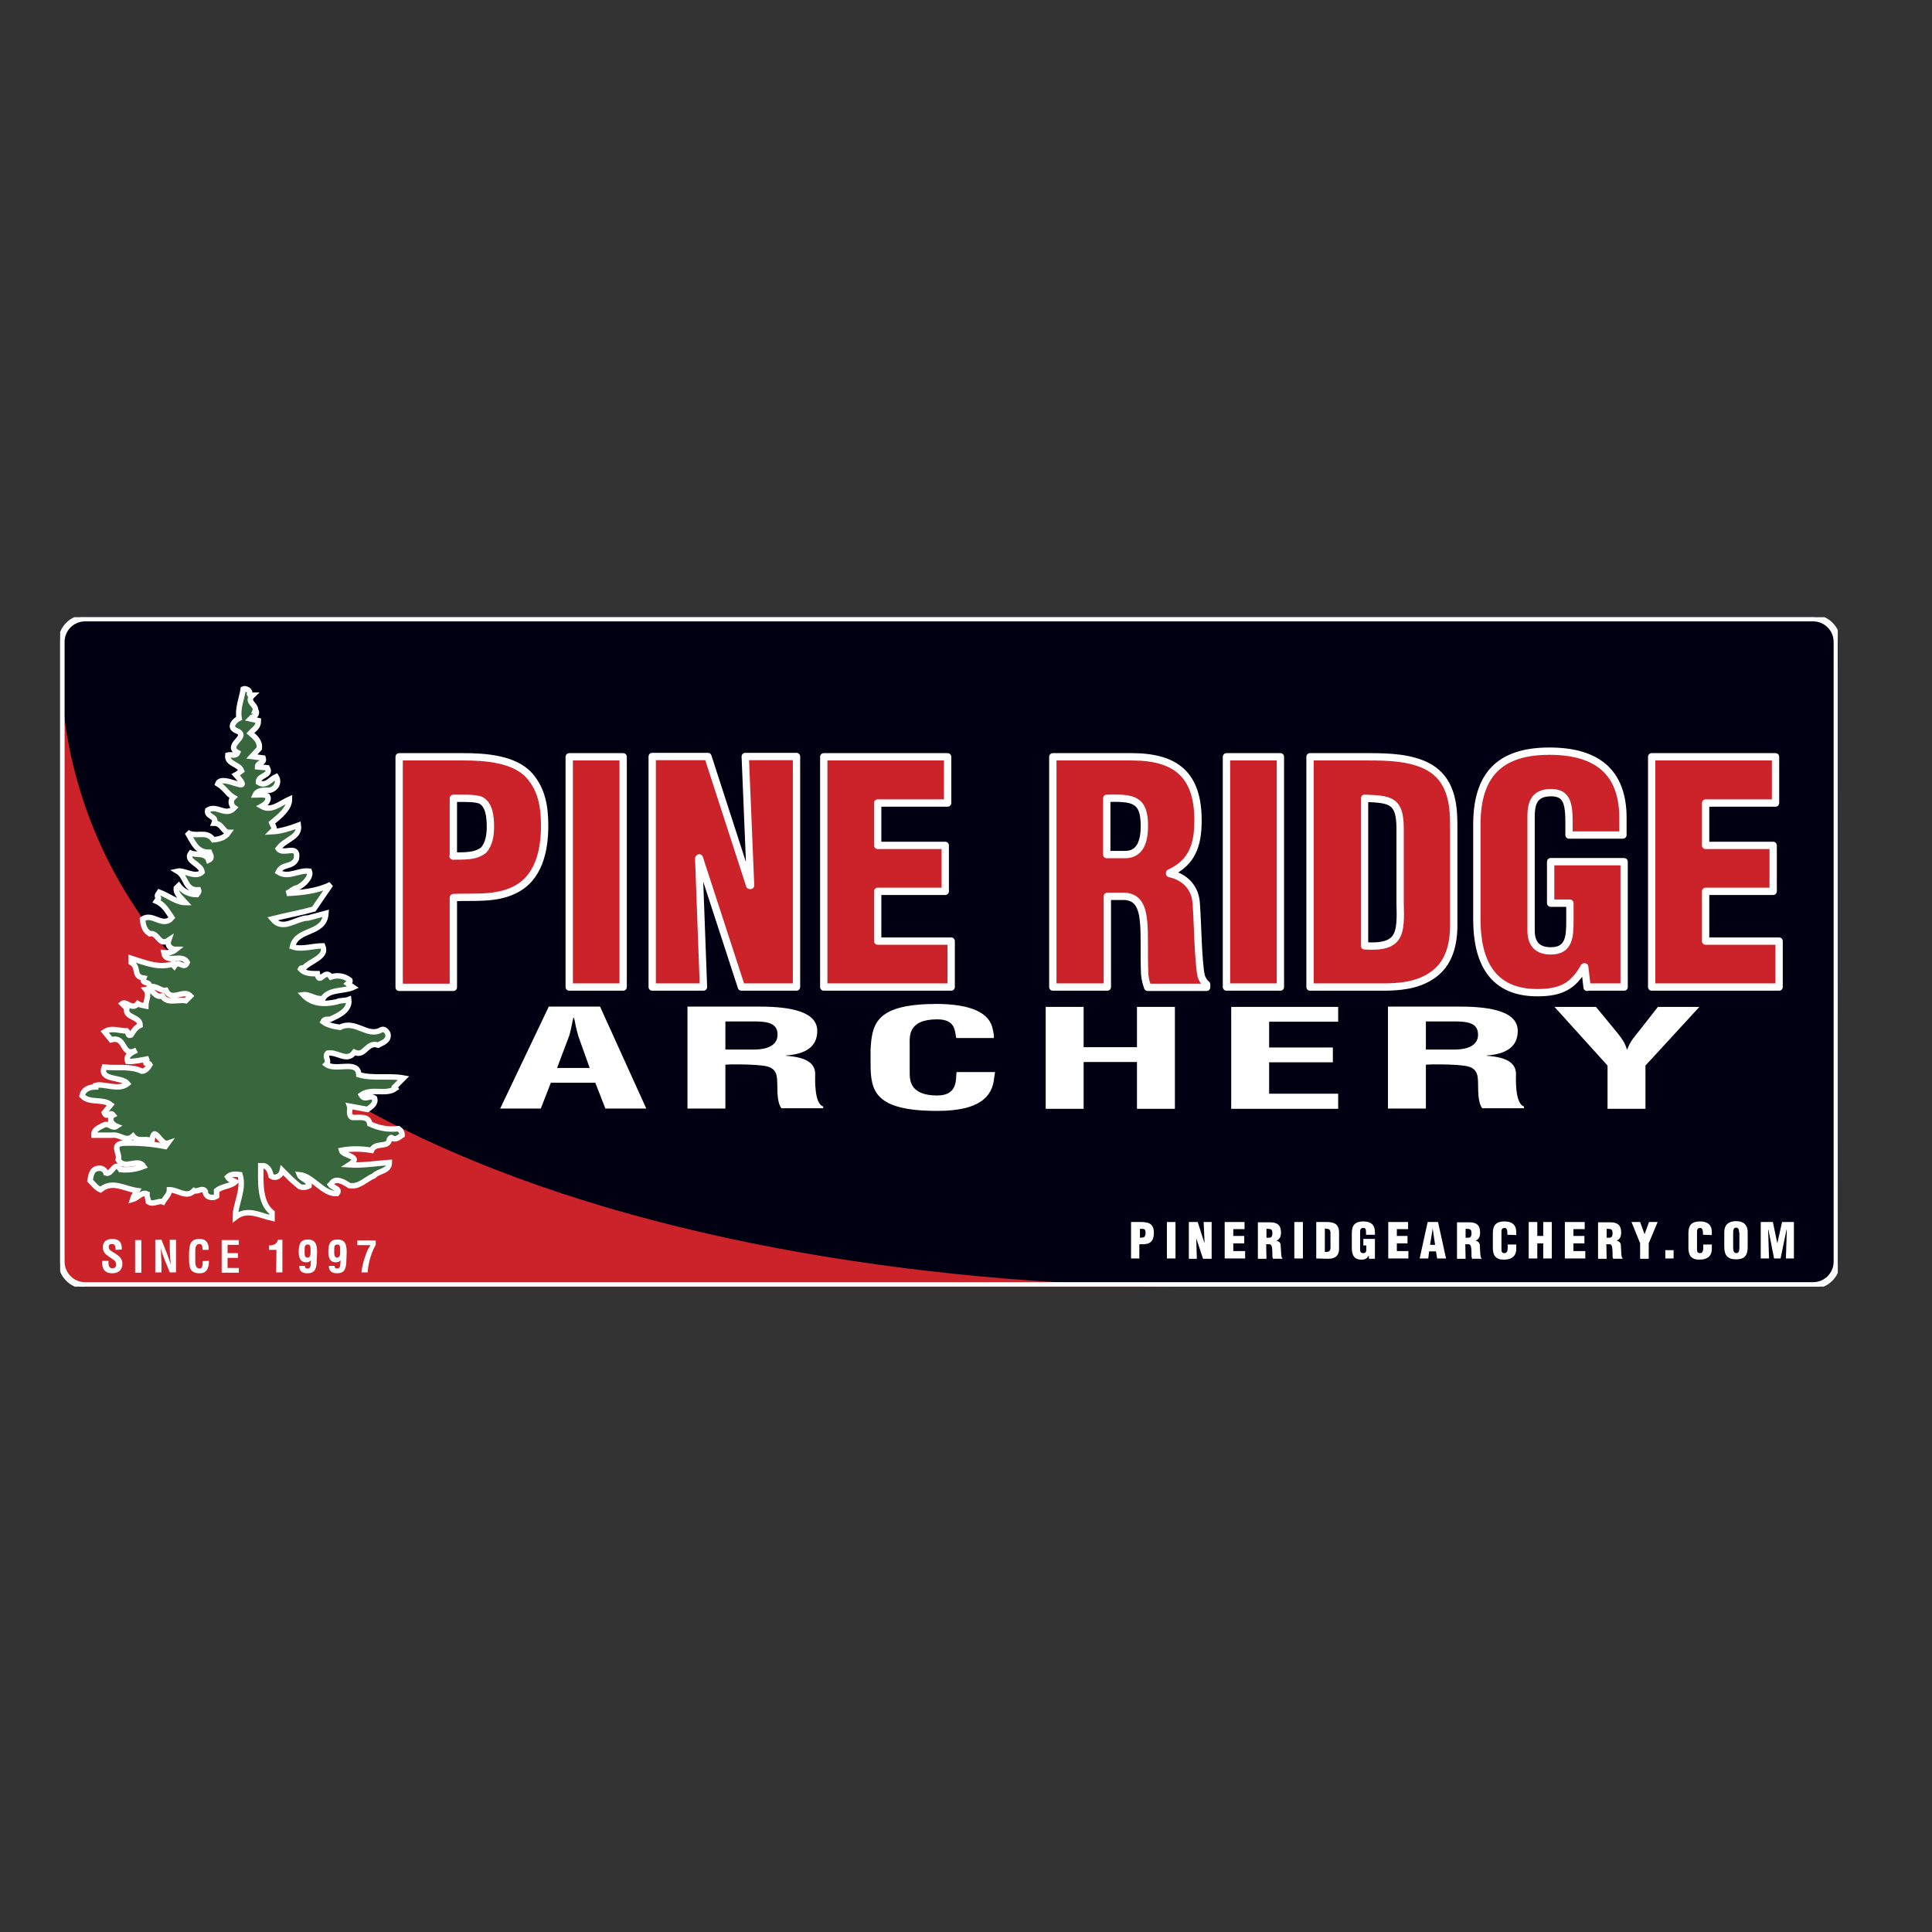 <?xml version="1.0" encoding="utf-8"?>
<!-- Generator: Adobe Illustrator 19.2.1, SVG Export Plug-In . SVG Version: 6.00 Build 0)  -->
<svg version="1.1" id="layer" xmlns="http://www.w3.org/2000/svg" xmlns:xlink="http://www.w3.org/1999/xlink" x="0px" y="0px"
	 viewBox="0 0 652 652" style="enable-background:new 0 0 652 652;" xml:space="preserve">
<rect x="0" y="0" width="652" height="652" fill="#333333" stroke="none"/>
<style type="text/css">
	.st0{fill:#010013;}
	.st1{clip-path:url(#SVGID_2_);fill:none;stroke:#FFFFFF;stroke-width:1.472;}
	.st2{fill:#CC2229;}
	.st3{fill:none;stroke:#FFFFFF;stroke-width:2.472;stroke-linejoin:round;stroke-miterlimit:1;}
	.st4{fill:#FFFFFF;}
	.st5{clip-path:url(#SVGID_4_);fill:#CC2229;}
	.st6{fill:#39673D;}
	.st7{fill:none;stroke:#FFFFFF;stroke-width:1.842;}
	.st8{clip-path:url(#SVGID_6_);fill:#FFFFFF;}
</style>
<path class="st0" d="M620.3,425.8c0,4.6-3.8,8.4-8.4,8.4H28.8c-4.6,0-8.4-3.8-8.4-8.4V216.6c0-4.6,3.8-8.4,8.4-8.4H612
	c4.6,0,8.4,3.8,8.4,8.4"/>
<g>
	<defs>
		<rect id="SVGID_1_" x="20.3" y="208.3" width="599.9" height="225.9"/>
	</defs>
	<clipPath id="SVGID_2_">
		<use xlink:href="#SVGID_1_"  style="overflow:visible;"/>
	</clipPath>
	<path class="st1" d="M620.3,425.8c0,4.6-3.8,8.4-8.4,8.4H28.8c-4.6,0-8.4-3.8-8.4-8.4V216.6c0-4.6,3.8-8.4,8.4-8.4H612
		c4.6,0,8.4,3.8,8.4,8.4V425.8z"/>
</g>
<path class="st2" d="M134.7,333.1v-77.7h21.7c7.1,0,17.2,0.6,22.3,6.4c4.2,4.8,5.1,10.6,5.1,16.9c0,8.4-2,17.8-10.3,21.7
	c-6.3,3.1-13.7,2.2-20.5,2.5v30.3 M152.9,288.9c3.4-0.1,7.4,0.3,10.3-2c1.9-2.1,2.3-5.2,2.3-7.9c0-3-0.3-7.6-3.4-9
	c-1.8-0.6-4.2-0.6-7.1-0.6h-2V288.9z"/>
<path class="st3" d="M152.9,288.9c3.4-0.1,7.4,0.3,10.3-2c1.9-2.1,2.3-5.2,2.3-7.9c0-3-0.3-7.6-3.4-9c-1.8-0.6-4.2-0.6-7.1-0.6h-2
	V288.9z"/>
<path class="st3" d="M134.7,333.1v-77.7h21.7c7.1,0,17.2,0.6,22.3,6.4c4.2,4.8,5.1,10.6,5.1,16.9c0,8.4-2,17.8-10.3,21.7
	c-6.3,3.1-13.7,2.2-20.5,2.5v30.3H134.7z"/>
<rect x="192.1" y="255.4" class="st2" width="18.2" height="77.7"/>
<rect x="192.1" y="255.4" class="st3" width="18.2" height="77.7"/>
<polyline class="st2" points="236,289.5 235.8,289.7 237.4,333.1 220.1,333.1 220.1,255.3 238.9,255.3 253,298.8 253.3,298.8 
	251.5,255.3 268.8,255.3 268.8,333.1 250.2,333.1 "/>
<polygon class="st3" points="236,289.5 235.8,289.7 237.4,333.1 220.1,333.1 220.1,255.3 238.9,255.3 253,298.8 253.3,298.8 
	251.5,255.3 268.8,255.3 268.8,333.1 250.2,333.1 "/>
<polyline class="st2" points="278,333.1 278,255.4 319.8,255.4 319.8,271 296.2,271 296.2,285.3 319,285.3 319,300.8 296.2,300.8 
	296.2,317.6 321,317.6 321,333.1 "/>
<polygon class="st3" points="278,333.1 278,255.4 319.8,255.4 319.8,271 296.2,271 296.2,285.3 319,285.3 319,300.8 296.2,300.8 
	296.2,317.6 321,317.6 321,333.1 "/>
<path class="st2" d="M373.5,333.1h-18.2v-77.7h26.6c14.9,0,22.4,6,22.4,21.5c0,8.3-2,14.2-9.6,17.7v0.2c5.1,1.1,8.7,4.7,9,10.1
	c0.5,6.2,0.6,19.6,1.7,24.6c0.4,1,0.9,2,1.8,2.7v1h-19.9c-0.5-1.5-0.9-2.9-1-4.5c-0.3-6.8,0.1-13.3-0.4-18c-0.5-4.8-2-7.9-6.2-8.2
	h-6 M373.5,288.4h6.2c5.3,0,6.5-4.9,6.5-9.6c0-9.2-3.8-9.6-12.7-9.4V288.4z"/>
<path class="st3" d="M373.5,288.4h6.2c5.3,0,6.5-4.9,6.5-9.6c0-9.2-3.8-9.6-12.7-9.4V288.4z"/>
<path class="st3" d="M373.5,333.1h-18.2v-77.7h26.6c14.9,0,22.4,6,22.4,21.5c0,8.3-2,14.2-9.6,17.7v0.2c5.1,1.1,8.7,4.7,9,10.1
	c0.5,6.2,0.6,19.6,1.7,24.6c0.4,1,0.9,2,1.8,2.7v1h-19.9c-0.5-1.5-0.9-2.9-1-4.5c-0.3-6.8,0.1-13.3-0.4-18c-0.5-4.8-2-7.9-6.2-8.2
	h-6V333.1z"/>
<rect x="413.9" y="255.4" class="st2" width="18.2" height="77.7"/>
<rect x="413.9" y="255.4" class="st3" width="18.2" height="77.7"/>
<path class="st2" d="M442.2,333.2v-77.7H462c6.6,0,14.6,0.2,20.5,3.6c7,4.1,8.2,11.7,8.2,19.2v34.5c-0.1,7.8-2.5,13.5-7.8,16.8
	c-4.8,3.1-10.6,3.6-16.2,3.6 M460.5,319.2c12.2,0.8,12.3-4.1,12-14.5v-25.4c-0.1-9.1-3.1-9.6-12-9.9V319.2z"/>
<path class="st3" d="M460.5,319.2c12.2,0.8,12.3-4.1,12-14.5v-25.4c-0.1-9.1-3.1-9.6-12-9.9V319.2z"/>
<path class="st3" d="M442.1,333.1v-77.7h19.8c6.6,0,14.6,0.2,20.5,3.6c7,4.1,8.2,11.7,8.2,19.2v34.5c-0.1,7.8-2.5,13.5-7.8,16.8
	c-4.8,3.1-10.6,3.6-16.2,3.6H442.1z"/>
<path class="st2" d="M535.6,333.2l-0.8-6.9h-0.2c-3.7,6.6-7.9,8.7-15.8,8.7c-15.4,0-20.4-10.7-20.4-24.8v-31.9
	c0-16.9,7.8-24.8,24.5-24.8c15.5,0,24.8,6.6,24.8,22.5v5.8h-18.2v-4.2c0-6.6-0.8-9.9-5.7-10.1c-5.7-0.1-7.1,3-7.1,8.1v38.4
	c0,4.4,2,6.9,6.7,6.9c6.2,0,6.4-5,6.4-10v-6.1h-6.5v-14h24.8v42.3"/>
<path class="st3" d="M535.6,333.2l-0.8-6.9h-0.2c-3.7,6.6-7.9,8.7-15.8,8.7c-15.4,0-20.4-10.7-20.4-24.8v-31.9
	c0-16.9,7.8-24.8,24.5-24.8c15.5,0,24.8,6.6,24.8,22.5v5.8h-18.2v-4.2c0-6.6-0.8-9.9-5.7-10.1c-5.7-0.1-7.1,3-7.1,8.1v38.4
	c0,4.4,2,6.9,6.7,6.9c6.2,0,6.4-5,6.4-10v-6.1h-6.5v-14h24.8v42.3H535.6z"/>
<polyline class="st2" points="557.4,333.1 557.4,255.4 599.2,255.4 599.2,271 575.6,271 575.6,285.3 598.4,285.3 598.4,300.8 
	575.6,300.8 575.6,317.6 600.4,317.6 600.4,333.1 "/>
<polygon class="st3" points="557.4,333.1 557.4,255.4 599.2,255.4 599.2,271 575.6,271 575.6,285.3 598.4,285.3 598.4,300.8 
	575.6,300.8 575.6,317.6 600.4,317.6 600.4,333.1 "/>
<path class="st4" d="M168.8,374.1l16.4-34.4h17.3l15.6,34.4h-13.8l-3.4-8.7h-15l-3.4,8.7 M188,360.4h11l-3.5-9.8
	c-0.6-1.6-0.9-3.2-1.3-4.8c-0.1-0.8-0.3-1.6-0.5-2.3h-0.2c-0.2,0.7-0.4,1.5-0.5,2.3c-0.4,1.6-0.6,3.2-1.3,4.8L188,360.4z"/>
<path class="st4" d="M244.8,359.3v14.8h-12.8v-34.4h24.3c11.1,0,19.5,1.9,19.5,8.2c0,3.8-1.9,7.7-10.6,8.3v0.1
	c7.6,0.5,9.9,2.9,9.9,6.2c0,1.4-0.4,9.9,2.7,10.9v0.6h-14.1c-1.6-2.2-1.3-6.4-1.4-8.7c-0.1-2.1,0-5-4.4-5.6
	c-3.5-0.5-7.2-0.5-10.9-0.5 M244.8,354.2h10.1c4.2-0.1,7.5-1.5,7.5-5c0-3.9-3.2-4.5-8.1-4.5h-9.5V354.2z"/>
<path class="st4" d="M335.8,361.8c-0.1,0.6-0.2,1.3-0.3,2c-0.6,6.3-4.9,11.1-19.2,11.1c-21.1,0-22.5-6.7-22.5-15.9v-4.9
	c0.5-8.8,1.9-15.3,22.5-15.3c11.5,0.1,17.9,3,18.8,8.9c0.2,0.9,0.4,1.7,0.3,2.6h-12.7c-0.5-2.2-0.1-6.3-6.4-6.3
	c-10.1,0-9.3,6-9.3,8.7v9.5c0,2.8,0.5,7.5,9.3,7.5c7.1,0,6.2-5.7,6.5-7.9"/>
<polyline class="st4" points="352.9,374.2 352.9,339.8 365.7,339.8 365.7,353.4 383.7,353.4 383.7,339.8 396.5,339.8 396.5,374.2 
	383.7,374.2 383.7,358.4 365.7,358.4 365.7,374.2 "/>
<polyline class="st4" points="415.5,374.2 415.5,339.8 451.6,339.8 451.6,344.8 428.3,344.8 428.3,353.5 449.8,353.5 449.8,358.5 
	428.3,358.5 428.3,369.1 451.6,369.1 451.6,374.2 "/>
<path class="st4" d="M481.2,359.3v14.8h-12.8v-34.4h24.3c11.1,0,19.5,1.9,19.5,8.2c0,3.8-1.9,7.7-10.5,8.3v0.1
	c7.6,0.5,9.9,2.9,9.9,6.2c0,1.4-0.4,9.9,2.7,10.9v0.6h-14.1c-1.6-2.2-1.3-6.4-1.4-8.7c-0.1-2.1,0-5-4.4-5.6
	c-3.5-0.5-7.2-0.5-10.9-0.5 M481.2,354.2h10.1c4.2-0.1,7.5-1.5,7.5-5c0-3.9-3.2-4.5-8.1-4.5h-9.5V354.2z"/>
<path class="st4" d="M546,348.8c1.4,1.7,2.5,3.4,3,5.3h0.2c0.9-2.7,2.7-4.6,4.2-6.5l6.1-7.8h14l-18.2,19.8v14.6h-12.8v-14.6
	l-17.9-19.8h14"/>
<g>
	<defs>
		<rect id="SVGID_3_" x="20.3" y="208.3" width="599.9" height="225.9"/>
	</defs>
	<clipPath id="SVGID_4_">
		<use xlink:href="#SVGID_3_"  style="overflow:visible;"/>
	</clipPath>
	<path class="st5" d="M20.3,425.4V220.2c0,155.6,204.8,214.1,388.3,214.1H29l-5.9-2.7"/>
</g>
<path class="st6" d="M84.2,234.3c0.2,0.5,0.8,0.3,1.1,0.3c-2.5,2.4,1.6,3.3,0.8,5.3h0.3c0.6,1.2-0.9,2.2-1.4,2.2l-0.5,0.5l2.7,0.6
	c0,2.2-1.3,2.7-2.7,4.2c1.6,1.4,3.3,2.7,3,5.2l-2.5,2.7l3.8,0.5c0.6,1.9-1.9,1.4-1.9,3l3.3,0.3c1.6,2.8-3.1,2.4-3,4.9
	c2.5,1.7,4.1-1.1,6-1.9c1.2,1.9,0,4.1-2.2,4.6c-1.9,0-4.1-0.2-4.9,1.6c0.9,0,3-0.3,4.1,0.3c0.9,1.4-0.6,2.8-1.9,3.5
	c3.3,1.9,6.4-1.1,9.4-2.4c0,3.1-3.1,5.6-6,8c0.3,0.8,0.9,1.3,0.8,2.2l-0.8,0.8c2.8-0.1,6.1-1.1,9-2.2c0.6,4.2-4.4,4.6-6.8,7.9
	c1.6,2.4,7.1-1.9,6.1,3.5c-1.4,3-4.7,1.4-6.1,4.4c3.5,2.2,6.8-0.8,10.5-0.3c0.8,2-2,4.7-4.1,5.6c-1.3,0.2-2.2,1.3-3.5,1.9
	c4.9-0.2,10.4-0.8,14.8-3l-5.7,8.3c-4.7,1.3-8.8,2-14,3.3c3.6,4.4,8-0.3,12.1-0.3l6-1.6c-0.5,7.4-9.9,4.9-11.3,11.3
	c3,1.1,6.9-0.3,10.2-0.3c1.7,3.8-4.2,5-6.4,7.5c-0.3,0-0.9-0.2-1.1,0.3c1.4,1.6,3.6,1.6,5.7,1.6c0.6,4.2,2.5-2,4.6,1.1
	c2.2-0.8,4.7-0.3,6.4,1.1c0.2,0.6-0.5,0.8-0.8,1.1l1.9,1.3c-3,1.4-8.3,0.5-10.2,3.8c-2.7,0.3-4.7-1.6-6.7-1.3
	c3,3.3,7.4,3.3,11.3,2.4c1.3-0.6,2.8-0.3,4.1-0.8c0.5,3.8-3.8,5.5-6.3,6.7c-0.9,0-1.9-0.2-2.4,0.8c1.4,1.1,3.6,1.6,5.7,1.9
	c5.3-2.7,9.4,3.6,14,0.8c1.1-0.5,2,0.8,2.2,1.4c0.5,2.4-1.9,3-3.3,3.8c-3.9-1.3-4.4,4.1-8,2.4c-2.5,3.5-5.8-0.3-9,0.3
	c-1.3,1.3,0.8,2.5-0.5,3.8c3.3,2.4,10.7-1.7,11,3.5c5,1.4,10.2,0.2,15.1,1.1l-3,3l0.3,0.5c-3.3,2.4-8-0.3-11.6,2.2
	c1.2,2.2,2.8-0.2,4.5,1.1c0.6,1.9-1.3,3-2.4,3.8l-6-1.1c0.3,0.8-0.6,3,0.8,3.8c2.2,0.2,5.6-0.8,6,2.2c3.1,1.4,6,2,9.7,1.6
	c0.8,0.6,1.2,1.2,1.2,2.2c-0.9,0.6-2.4,1.9-3.5,0.8c-0.3-0.2-0.9,0.5-0.8,0.8c-0.6,2.8-4.7,0.6-6,3.5c-3.6-0.6-7.1-0.6-10.2,0
	c0.5,2,7.4,1.9,2.7,4.9c4.2,0.3,9-0.5,13.5-0.8c0,3.1-3.6,2.7-5.2,4.5c-2.8,1.1-4.9,3.9-8.3,3.3c-1.7-1.1-4.7-3-6.1-0.6l-0.3,0.3
	c0.8,1.1,3.6,1.3,2.2,3c-4.7,0.3-8.2-6-12.7-6.4c0.6,1.6,3.6,1.9,3.3,3.8c-0.9,0.5-2.8,0.9-3.8-0.3c-2-1.6-3-2.7-5.2-4.9
	c-0.3,1.6-2.2,3-3.8,1.9c-0.3-1.4-0.8-3-2.4-3.5h-1.1c0,5.3-0.5,12.4,3.8,15.8v1.9c-4.2-0.9-8.3-3.5-12.4-0.3
	c0-4.5,3.1-9.3,1.6-14.4c-1.3-0.2-3.1-0.3-4.2,0.8c0.6,1.1,1.9,1.1,2.7,1.6c-1.6,1.6-4.5,1.4-6.4,3v1.9c-1.2,0.8-3.8,0.5-3.8-1.6
	c-0.9-1.6-2.7,0.3-3.8-0.3c-2.5,2.7-5.5-0.3-8.3-0.3c0,1.6-1.4,2.7-2.2,4.1c-1.4-0.6-3.3,1.1-4.9,0c0-0.9-0.6-1.6-0.5-2.7
	c-1.7-0.8-3.1,1.4-4.9,1.9c0.3-1.1,1-2,1.6-3c-4.4-0.6-8.3-3.6-12.4-0.3c-1.4-0.6-2.4-2-3.5-3.1c0.3-1.6,0.5-3.9,2.7-4.1
	c1.2-0.3,2.4,0.5,2.7,1.6c2,0.6,3-4.5,4.9-1.2c2.8,0.3,5.5-0.2,7.8-1.1c-1.9-3-6.4,1.4-8.6-2.2c0.8-2-2.5-5.2,1.6-5.6
	c4.9-0.2,9.7,0.2,14.3,1.1l0.8-1.1c-2.4,0.8-4.7-6.8-5.3-0.8c-2.4-1.1-4.6,0.6-6.4-1.6c-2.4,2.2-4.5-0.8-7.1-0.3h-6.1
	c-0.2-2,2-2.7,3.5-3.5c1.7-0.6,2.7,1.4,4.1,0.5c-0.8-0.3-1.2-0.9-1.9-1.6c0-0.8-0.2-1.7,0.8-2.2c-1.1-1.4-2.2,1.3-3-0.8l2.2-2.7
	c-2.8-2.2-7.2-0.3-9.7-3c0.5-2.4,2.8-3,4.6-3v-0.5c2.8-0.8,7.7,1.9,10.8-0.6c-2-2.5-9.7-0.9-7.9-5.6c4.2,0.5,8.6-0.5,12.7,1.4
	c1.2,0,2.2-1.3,2.7-2.2c-0.3-0.6-0.9-0.3-1.4-0.5c-0.2-0.5,0.6-0.8,0.3-1.4c-1.7,0.3-4.1,0.9-6.4,0.8c-0.9-2,1.6-3.1,3-3.8
	c-5.3,2.7-3.3-5-8.6-3.5l-2.2-2.7c2.4-1.6,5.3-0.2,7.5-0.3c0.6,0.5,0.2,1.9,1.4,1.4c0.8-1.3,1.7-2.7,3.1-3.3c0-3.1-5.3-2.4-4.5-5.7
	l-1.6-1.6c1.4-1.1,3.4,2.4,5.3,0c0.8,0.5,1.7,0.6,2.7,0.8c0-1.9,1.4-3.9,0-5.6c2.7-0.5,2.8,3,5.6,2.2c1.4,2.8,5.2,1.1,7.9,1.6
	l1.6-1.6c-2.4-2.5-6.4,2.2-8.3-1.9c-2,0.3-3.3-1.9-5.6-1.1c0.5-2.2-2.8-0.8-1.9-3c-3.8-0.6-1.3-3.6-4.2-5.3v-1.4
	c4.5,1.4,9.3,3.5,14,1.9c0,0.3,0.2,0.5,0.5,0.8c1.6-2.4,3.3,1.4,4.4-1.3c-1.7-3.3-7.2,0.8-7.9-3.3c1.6,0.2,3-0.2,4.1-1.1
	c-1.9,0-3.1-1.4-2.5-3.1c-3.3,2.2-3.5-2.8-6.4-2.2c-2-1.3-2.2-3.3-2.4-4.9c3.3-2.4,6.9,3.1,9.9-0.5c-1.4-2-2.5-4.4-5.3-5.6
	c0.1-0.2,1.4-0.9,0.5-1.4c-0.3-0.6,0.3-1.1,0.6-1.6c3,1.1,5.8,3.5,8.8,3.5c-1.4-1.6-3.3-2.8-3.1-4.9l0.8-0.8c1.4,1.9,3.6,3,6.1,3
	c0.3-0.5,0.9-0.8,0.6-1.6c-4.7,0.3-3.9-4.4-7.1-6.3c2.2-0.5,6,2.5,8.3,0.3c-0.3-2.8-5.8-3.6-3.8-6.4c1.9,0.8,5-0.3,6,2.4
	c1.3-0.6,0.8-1.6,0.3-2.7c-4.4,0.2-5.6-3.6-7.5-6.7c3,1.9,6.4-0.9,8.8,2.5c1.9-0.2,3.9-0.6,5.2-2.5c-1.9,0-2.2-3.1-4.9-3.1
	c1.1-2.5-2.8-2-2.2-4.4c3.1-2,6.1,2.4,9-0.8c-0.9-0.6-1.4-1.9-0.8-3l0.5-0.5c-2.2-1.3-2.8-3.1-5.3-4.6c1.4-3.8,12.9,4.6,6.1-3
	c0.6-0.3,1.2-0.9,1.9-1.4c-0.9-2.4-5-2.2-4.6-5.3c1.1-0.3,2.7,0.6,3.3-0.8c-4.7-2.7,4.7-5.5-0.6-7.5c-2.7-1.3,0-3.6,1.1-4.1
	c-0.6-3.3,0.9-6.6,1.4-9.9C82.8,232.2,84.7,232.9,84.2,234.3"/>
<path class="st7" d="M84.2,234.3c0.2,0.5,0.8,0.3,1.1,0.3c-2.5,2.4,1.6,3.3,0.8,5.3h0.3c0.6,1.2-0.9,2.2-1.4,2.2l-0.5,0.5l2.7,0.6
	c0,2.2-1.3,2.7-2.7,4.2c1.6,1.4,3.3,2.7,3,5.2l-2.5,2.7l3.8,0.5c0.6,1.9-1.9,1.4-1.9,3l3.3,0.3c1.6,2.8-3.1,2.4-3,4.9
	c2.5,1.7,4.1-1.1,6-1.9c1.2,1.9,0,4.1-2.2,4.6c-1.9,0-4.1-0.2-4.9,1.6c0.9,0,3-0.3,4.1,0.3c0.9,1.4-0.6,2.8-1.9,3.5
	c3.3,1.9,6.4-1.1,9.4-2.4c0,3.1-3.1,5.6-6,8c0.3,0.8,0.9,1.3,0.8,2.2l-0.8,0.8c2.8-0.1,6.1-1.1,9-2.2c0.6,4.2-4.4,4.6-6.8,7.9
	c1.6,2.4,7.1-1.9,6.1,3.5c-1.4,3-4.7,1.4-6.1,4.4c3.5,2.2,6.8-0.8,10.5-0.3c0.8,2-2,4.7-4.1,5.6c-1.3,0.2-2.2,1.3-3.5,1.9
	c4.9-0.2,10.4-0.8,14.8-3l-5.7,8.3c-4.7,1.3-8.8,2-14,3.3c3.6,4.4,8-0.3,12.1-0.3l6-1.6c-0.5,7.4-9.9,4.9-11.3,11.3
	c3,1.1,6.9-0.3,10.2-0.3c1.7,3.8-4.2,5-6.4,7.5c-0.3,0-0.9-0.2-1.1,0.3c1.4,1.6,3.6,1.6,5.7,1.6c0.6,4.2,2.5-2,4.6,1.1
	c2.2-0.8,4.7-0.3,6.4,1.1c0.2,0.6-0.5,0.8-0.8,1.1l1.9,1.3c-3,1.4-8.3,0.5-10.2,3.8c-2.7,0.3-4.7-1.6-6.7-1.3
	c3,3.3,7.4,3.3,11.3,2.4c1.3-0.6,2.8-0.3,4.1-0.8c0.5,3.8-3.8,5.5-6.3,6.7c-0.9,0-1.9-0.2-2.4,0.8c1.4,1.1,3.6,1.6,5.7,1.9
	c5.3-2.7,9.4,3.6,14,0.8c1.1-0.5,2,0.8,2.2,1.4c0.5,2.4-1.9,3-3.3,3.8c-3.9-1.3-4.4,4.1-8,2.4c-2.5,3.5-5.8-0.3-9,0.3
	c-1.3,1.3,0.8,2.5-0.5,3.8c3.3,2.4,10.7-1.7,11,3.5c5,1.4,10.2,0.2,15.1,1.1l-3,3l0.3,0.5c-3.3,2.4-8-0.3-11.6,2.2
	c1.2,2.2,2.8-0.2,4.5,1.1c0.6,1.9-1.3,3-2.4,3.8l-6-1.1c0.3,0.8-0.6,3,0.8,3.8c2.2,0.2,5.6-0.8,6,2.2c3.1,1.4,6,2,9.7,1.6
	c0.8,0.6,1.2,1.2,1.2,2.2c-0.9,0.6-2.4,1.9-3.5,0.8c-0.3-0.2-0.9,0.5-0.8,0.8c-0.6,2.8-4.7,0.6-6,3.5c-3.6-0.6-7.1-0.6-10.2,0
	c0.5,2,7.4,1.9,2.7,4.9c4.2,0.3,9-0.5,13.5-0.8c0,3.1-3.6,2.7-5.2,4.5c-2.8,1.1-4.9,3.9-8.3,3.3c-1.7-1.1-4.7-3-6.1-0.6l-0.3,0.3
	c0.8,1.1,3.6,1.3,2.2,3c-4.7,0.3-8.2-6-12.7-6.4c0.6,1.6,3.6,1.9,3.3,3.8c-0.9,0.5-2.8,0.9-3.8-0.3c-2-1.6-3-2.7-5.2-4.9
	c-0.3,1.6-2.2,3-3.8,1.9c-0.3-1.4-0.8-3-2.4-3.5h-1.1c0,5.3-0.5,12.4,3.8,15.8v1.9c-4.2-0.9-8.3-3.5-12.4-0.3
	c0-4.5,3.1-9.3,1.6-14.4c-1.3-0.2-3.1-0.3-4.2,0.8c0.6,1.1,1.9,1.1,2.7,1.6c-1.6,1.6-4.5,1.4-6.4,3v1.9c-1.2,0.8-3.8,0.5-3.8-1.6
	c-0.9-1.6-2.7,0.3-3.8-0.3c-2.5,2.7-5.5-0.3-8.3-0.3c0,1.6-1.4,2.7-2.2,4.1c-1.4-0.6-3.3,1.1-4.9,0c0-0.9-0.6-1.6-0.5-2.7
	c-1.7-0.8-3.1,1.4-4.9,1.9c0.3-1.1,1-2,1.6-3c-4.4-0.6-8.3-3.6-12.4-0.3c-1.4-0.6-2.4-2-3.5-3.1c0.3-1.6,0.5-3.9,2.7-4.1
	c1.2-0.3,2.4,0.5,2.7,1.6c2,0.6,3-4.5,4.9-1.2c2.8,0.3,5.5-0.2,7.8-1.1c-1.9-3-6.4,1.4-8.6-2.2c0.8-2-2.5-5.2,1.6-5.6
	c4.9-0.2,9.7,0.2,14.3,1.1l0.8-1.1c-2.4,0.8-4.7-6.8-5.3-0.8c-2.4-1.1-4.6,0.6-6.4-1.6c-2.4,2.2-4.5-0.8-7.1-0.3h-6.1
	c-0.2-2,2-2.7,3.5-3.5c1.7-0.6,2.7,1.4,4.1,0.5c-0.8-0.3-1.2-0.9-1.9-1.6c0-0.8-0.2-1.7,0.8-2.2c-1.1-1.4-2.2,1.3-3-0.8l2.2-2.7
	c-2.8-2.2-7.2-0.3-9.7-3c0.5-2.4,2.8-3,4.6-3v-0.5c2.8-0.8,7.7,1.9,10.8-0.6c-2-2.5-9.7-0.9-7.9-5.6c4.2,0.5,8.6-0.5,12.7,1.4
	c1.2,0,2.2-1.3,2.7-2.2c-0.3-0.6-0.9-0.3-1.4-0.5c-0.2-0.5,0.6-0.8,0.3-1.4c-1.7,0.3-4.1,0.9-6.4,0.8c-0.9-2,1.6-3.1,3-3.8
	c-5.3,2.7-3.3-5-8.6-3.5l-2.2-2.7c2.4-1.6,5.3-0.2,7.5-0.3c0.6,0.5,0.2,1.9,1.4,1.4c0.8-1.3,1.7-2.7,3.1-3.3c0-3.1-5.3-2.4-4.5-5.7
	l-1.6-1.6c1.4-1.1,3.4,2.4,5.3,0c0.8,0.5,1.7,0.6,2.7,0.8c0-1.9,1.4-3.9,0-5.6c2.7-0.5,2.8,3,5.6,2.2c1.4,2.8,5.2,1.1,7.9,1.6
	l1.6-1.6c-2.4-2.5-6.4,2.2-8.3-1.9c-2,0.3-3.3-1.9-5.6-1.1c0.5-2.2-2.8-0.8-1.9-3c-3.8-0.6-1.3-3.6-4.2-5.3v-1.4
	c4.5,1.4,9.3,3.5,14,1.9c0,0.3,0.2,0.5,0.5,0.8c1.6-2.4,3.3,1.4,4.4-1.3c-1.7-3.3-7.2,0.8-7.9-3.3c1.6,0.2,3-0.2,4.1-1.1
	c-1.9,0-3.1-1.4-2.5-3.1c-3.3,2.2-3.5-2.8-6.4-2.2c-2-1.3-2.2-3.3-2.4-4.9c3.3-2.4,6.9,3.1,9.9-0.5c-1.4-2-2.5-4.4-5.3-5.6
	c0.1-0.2,1.4-0.9,0.5-1.4c-0.3-0.6,0.3-1.1,0.6-1.6c3,1.1,5.8,3.5,8.8,3.5c-1.4-1.6-3.3-2.8-3.1-4.9l0.8-0.8c1.4,1.9,3.6,3,6.1,3
	c0.3-0.5,0.9-0.8,0.6-1.6c-4.7,0.3-3.9-4.4-7.1-6.3c2.2-0.5,6,2.5,8.3,0.3c-0.3-2.8-5.8-3.6-3.8-6.4c1.9,0.8,5-0.3,6,2.4
	c1.3-0.6,0.8-1.6,0.3-2.7c-4.4,0.2-5.6-3.6-7.5-6.7c3,1.9,6.4-0.9,8.8,2.5c1.9-0.2,3.9-0.6,5.2-2.5c-1.9,0-2.2-3.1-4.9-3.1
	c1.1-2.5-2.8-2-2.2-4.4c3.1-2,6.1,2.4,9-0.8c-0.9-0.6-1.4-1.9-0.8-3l0.5-0.5c-2.2-1.3-2.8-3.1-5.3-4.6c1.4-3.8,12.9,4.6,6.1-3
	c0.6-0.3,1.2-0.9,1.9-1.4c-0.9-2.4-5-2.2-4.6-5.3c1.1-0.3,2.7,0.6,3.3-0.8c-4.7-2.7,4.7-5.5-0.6-7.5c-2.7-1.3,0-3.6,1.1-4.1
	c-0.6-3.3,0.9-6.6,1.4-9.9C82.8,232.2,84.7,232.9,84.2,234.3z"/>
<g>
	<defs>
		<rect id="SVGID_5_" x="20.3" y="208.3" width="599.9" height="225.9"/>
	</defs>
	<clipPath id="SVGID_6_">
		<use xlink:href="#SVGID_5_"  style="overflow:visible;"/>
	</clipPath>
	<path class="st8" d="M611.9,208.3c4.6,0,8.4,3.8,8.4,8.4v209.2c0,4.6-3.8,8.4-8.4,8.4H28.7c-4.6,0-8.4-3.8-8.4-8.4V216.6
		c0-4.6,3.8-8.4,8.4-8.4H611.9 M611.9,209.7H28.7c-3.8,0-6.9,3.1-6.9,6.9v209.2c0,3.8,3.1,6.9,6.9,6.9h583.2c3.8,0,6.9-3.1,6.9-6.9
		V216.6C618.8,212.8,615.7,209.7,611.9,209.7"/>
</g>
<path class="st4" d="M381.7,424.7v-12.3h3.4c1.1,0,2.7,0.1,3.5,1c0.7,0.8,0.8,1.7,0.8,2.7c0,1.3-0.3,2.8-1.6,3.4
	c-1,0.5-2.2,0.4-3.3,0.4v4.8 M384.6,417.7c0.5,0,1.2,0,1.6-0.3c0.3-0.3,0.4-0.8,0.4-1.2c0-0.5,0-1.2-0.5-1.4
	c-0.3-0.1-0.7-0.1-1.1-0.1h-0.3V417.7z"/>
<rect x="393.8" y="412.4" class="st4" width="2.9" height="12.3"/>
<polyline class="st4" points="403.7,417.9 403.7,417.9 403.9,424.8 401.2,424.8 401.2,412.4 404.2,412.4 406.4,419.3 406.5,419.3 
	406.2,412.4 408.9,412.4 408.9,424.8 406,424.8 "/>
<polyline class="st4" points="413.3,424.7 413.3,412.4 420,412.4 420,414.8 416.2,414.8 416.2,417.1 419.9,417.1 419.9,419.6 
	416.2,419.6 416.2,422.2 420.2,422.2 420.2,424.7 "/>
<path class="st4" d="M427.4,424.8h-2.9v-12.3h4.2c2.4,0,3.6,1,3.6,3.4c0,1.3-0.3,2.2-1.5,2.8v0c0.8,0.2,1.4,0.7,1.4,1.6
	c0.1,1,0.1,3.1,0.3,3.9c0.1,0.2,0.1,0.3,0.3,0.4v0.2h-3.2c-0.1-0.2-0.1-0.5-0.2-0.7c0-1.1,0-2.1-0.1-2.9c-0.1-0.8-0.3-1.3-1-1.3h-1
	 M427.4,417.7h1c0.8,0,1-0.8,1-1.5c0-1.5-0.6-1.5-2-1.5V417.7z"/>
<rect x="436.8" y="412.4" class="st4" width="2.9" height="12.3"/>
<path class="st4" d="M444.2,424.7v-12.3h3.1c1.1,0,2.3,0,3.3,0.6c1.1,0.7,1.3,1.9,1.3,3v5.5c0,1.2-0.4,2.1-1.2,2.7
	c-0.8,0.5-1.7,0.6-2.6,0.6 M447.1,422.5c1.9,0.1,2-0.7,1.9-2.3v-4c0-1.4-0.5-1.5-1.9-1.6V422.5z"/>
<path class="st4" d="M462,424.8l-0.1-1.1h0c-0.6,1.1-1.2,1.4-2.5,1.4c-2.5,0-3.2-1.7-3.2-3.9v-5.1c0-2.7,1.2-3.9,3.9-3.9
	c2.5,0,3.9,1.1,3.9,3.6v0.9H461V416c0-1.1-0.1-1.6-0.9-1.6c-0.9,0-1.1,0.5-1.1,1.3v6.1c0,0.7,0.3,1.1,1.1,1.1c1,0,1-0.8,1-1.6v-1h-1
	v-2.2h3.9v6.7"/>
<polyline class="st4" points="468.5,424.7 468.5,412.4 475.2,412.4 475.2,414.8 471.4,414.8 471.4,417.1 475,417.1 475,419.6 
	471.4,419.6 471.4,422.2 475.3,422.2 475.3,424.7 "/>
<path class="st4" d="M479.1,424.7l2.7-12.3h3.5l2.7,12.3H485l-0.4-2.4h-2.3l-0.3,2.4 M483.5,414.6L483.5,414.6l-0.9,5.5h1.7
	L483.5,414.6z"/>
<path class="st4" d="M494.6,424.8h-2.9v-12.3h4.2c2.4,0,3.6,1,3.6,3.4c0,1.3-0.3,2.2-1.5,2.8v0c0.8,0.2,1.4,0.7,1.4,1.6
	c0.1,1,0.1,3.1,0.3,3.9c0.1,0.2,0.1,0.3,0.3,0.4v0.2h-3.2c-0.1-0.2-0.1-0.5-0.2-0.7c0-1.1,0-2.1-0.1-2.9c-0.1-0.8-0.3-1.3-1-1.3h-1
	 M494.6,417.7h1c0.8,0,1-0.8,1-1.5c0-1.5-0.6-1.5-2-1.5V417.7z"/>
<path class="st4" d="M508.7,416.7V416c0-1.1-0.4-1.6-0.9-1.6c-0.9,0-1.1,0.5-1.1,1.3l0,6.1c0,0.7,0.3,1.1,1,1.1c1,0,1.1-1,1.1-1.8
	V420h2.9v1.5c0,2.1-1.2,3.6-4.2,3.6c-2.7,0-3.7-1.4-3.7-3.9v-5.1c0-2.7,1.2-3.9,3.9-3.9c2.5,0,4,1.1,4,3.6v1"/>
<polyline class="st4" points="515.9,424.7 515.9,412.4 518.8,412.4 518.8,417.1 520.8,417.1 520.8,412.4 523.7,412.4 523.7,424.7 
	520.8,424.7 520.8,419.6 518.8,419.6 518.8,424.7 "/>
<polyline class="st4" points="528.1,424.7 528.1,412.4 534.8,412.4 534.8,414.8 531,414.8 531,417.1 534.7,417.1 534.7,419.6 
	531,419.6 531,422.2 535,422.2 535,424.7 "/>
<path class="st4" d="M542.2,424.8h-2.9v-12.3h4.2c2.4,0,3.6,1,3.6,3.4c0,1.3-0.3,2.2-1.5,2.8v0c0.8,0.2,1.4,0.7,1.4,1.6
	c0.1,1,0.1,3.1,0.3,3.9c0.1,0.2,0.1,0.3,0.3,0.4v0.2h-3.2c-0.1-0.2-0.1-0.5-0.2-0.7c0-1.1,0-2.1-0.1-2.9c-0.1-0.8-0.3-1.3-1-1.3h-1
	 M542.2,417.7h1c0.8,0,1-0.8,1-1.5c0-1.5-0.6-1.5-2-1.5V417.7z"/>
<polyline class="st4" points="555,416.5 555,416.5 556.5,412.4 559.4,412.4 556.4,419.6 556.4,424.8 553.5,424.8 553.5,419.6 
	550.6,412.4 553.5,412.4 "/>
<rect x="562" y="421.9" class="st4" width="2.8" height="2.8"/>
<path class="st4" d="M574.7,416.7V416c0-1.1-0.4-1.6-0.9-1.6c-0.9,0-1.1,0.5-1.1,1.3l0,6.1c0,0.7,0.3,1.1,1,1.1c1,0,1.1-1,1.1-1.8
	V420h2.9v1.5c0,2.1-1.2,3.6-4.2,3.6c-2.7,0-3.7-1.4-3.7-3.9v-5.1c0-2.7,1.2-3.9,3.9-3.9c2.5,0,4,1.1,4,3.6v1"/>
<path class="st4" d="M589.8,420.8c0,2.8-1,4.2-3.9,4.2c-2.9,0-4-1.4-4-4.2v-5c0-2.4,1.4-3.7,4-3.7c2.5,0,3.9,1.3,3.9,3.7 M586.9,416
	c0-0.8-0.1-1.7-1-1.7c-0.9,0-1,0.9-1,1.7v5.1c0,0.7,0.1,1.8,1.1,1.8c0.9,0,1-1.1,1-1.8V416z"/>
<polyline class="st4" points="594.2,424.7 594.2,412.4 598.3,412.4 599.8,419.6 599.8,419.6 601.4,412.4 605.4,412.4 605.4,424.7 
	602.7,424.7 603,415 602.9,415 600.9,424.7 598.7,424.7 596.8,415 596.7,415 597,424.7 "/>
<path class="st4" d="M39,421.8c0-1-0.1-2-1.2-2c-0.7,0-1.1,0.3-1.1,1c0,0.8,0.5,1.2,1.2,1.6c0.7,0.4,1.9,1.2,2.5,1.8
	c0.7,0.7,0.9,1.4,0.9,2.3c0,2.1-1.4,3.2-3.4,3.2c-2.5,0-3.4-1.4-3.4-3.4v-0.8h2.1v0.6c0,1.1,0.3,1.9,1.3,1.9c0.9,0,1.3-0.5,1.3-1.3
	c0-0.6-0.3-1.1-0.8-1.5c-1.1-0.8-2.4-1.4-3.2-2.5c-0.3-0.5-0.5-1.1-0.5-1.7c0-1.9,1.1-2.9,3.2-2.9c3.3,0,3.2,2.5,3.2,3.6"/>
<rect x="45.6" y="418.5" class="st4" width="2.1" height="11"/>
<path class="st4" d="M57.3,418.4h2.1v11h-2.1l-1.6-3.9c-0.5-1.3-1-2.6-1.5-4.4h0c0.1,0.9,0.2,2,0.2,3.1c0.1,1.1,0.1,2.2,0.1,3.1v2.1
	h-2.1v-11h2.1l1.6,4c0.5,1.3,1,2.6,1.5,4.4h0c-0.1-1-0.1-2.1-0.2-3.1c-0.1-1.1-0.1-2.1-0.1-3.1"/>
<path class="st4" d="M70.5,425.5c0,0.2,0,0.4,0,0.6c-0.1,2-0.8,3.6-3.1,3.6c-3.4,0-3.6-2.1-3.6-5.1v-1.6c0.1-2.8,0.3-4.9,3.6-4.9
	c1.8,0,2.9,1,3,2.9c0,0.3,0.1,0.6,0,0.8h-2c-0.1-0.7,0-2-1-2c-1.6,0-1.5,1.9-1.5,2.8v3.1c0,0.9,0.1,2.4,1.5,2.4c1.1,0,1-1.8,1-2.5"
	/>
<polyline class="st4" points="74.8,429.5 74.8,418.5 80.6,418.5 80.6,420.1 76.8,420.1 76.8,422.9 80.3,422.9 80.3,424.5 
	76.8,424.5 76.8,427.9 80.6,427.9 80.6,429.5 "/>
<path class="st4" d="M93.3,421.8h-2.5v-1.5c1.4,0,2.6-0.4,3-1.9h1.5v11h-2.1"/>
<path class="st4" d="M106.9,425.2c0,3.5-1,4.5-3.2,4.5c-1.6,0-2.8-0.7-2.7-2.5h1.9c0,0.4,0.1,0.9,0.9,0.9c1.2,0,1-1.4,1.1-2.1v-0.7
	c-0.3,0.4-0.7,0.7-1.6,0.7c-1.7,0-2.5-1.2-2.5-3.5c0-2.8,0.7-4.2,3.1-4.2c2.5,0,3.1,1.6,3.1,4.2 M103.8,420c-1.1,0-1,1-1,2.4
	c0,0.8-0.1,2,1,2c1,0,1-1.1,1-2C104.8,421,104.9,419.9,103.8,420"/>
<path class="st4" d="M116.9,425.2c0,3.5-1,4.5-3.2,4.5c-1.6,0-2.8-0.7-2.7-2.5h1.9c0,0.4,0.1,0.9,0.9,0.9c1.2,0,1-1.4,1.1-2.1v-0.7
	c-0.3,0.4-0.7,0.7-1.6,0.7c-1.7,0-2.5-1.2-2.5-3.5c0-2.8,0.7-4.2,3.1-4.2c2.5,0,3.1,1.6,3.1,4.2 M113.8,420c-1.1,0-1,1-1,2.4
	c0,0.8-0.1,2,1,2c1,0,1-1.1,1-2C114.8,421,114.9,419.9,113.8,420"/>
<path class="st4" d="M120.6,418.6h6.2v1.5c-1,1.7-1.6,3.5-2.1,5.3c-0.3,1.3-0.6,2.7-0.6,4H122c0.2-2.3,0.9-4.6,1.7-6.7
	c0.2-0.6,0.8-1.7,1.3-2.5h-4.4"/>
</svg>

